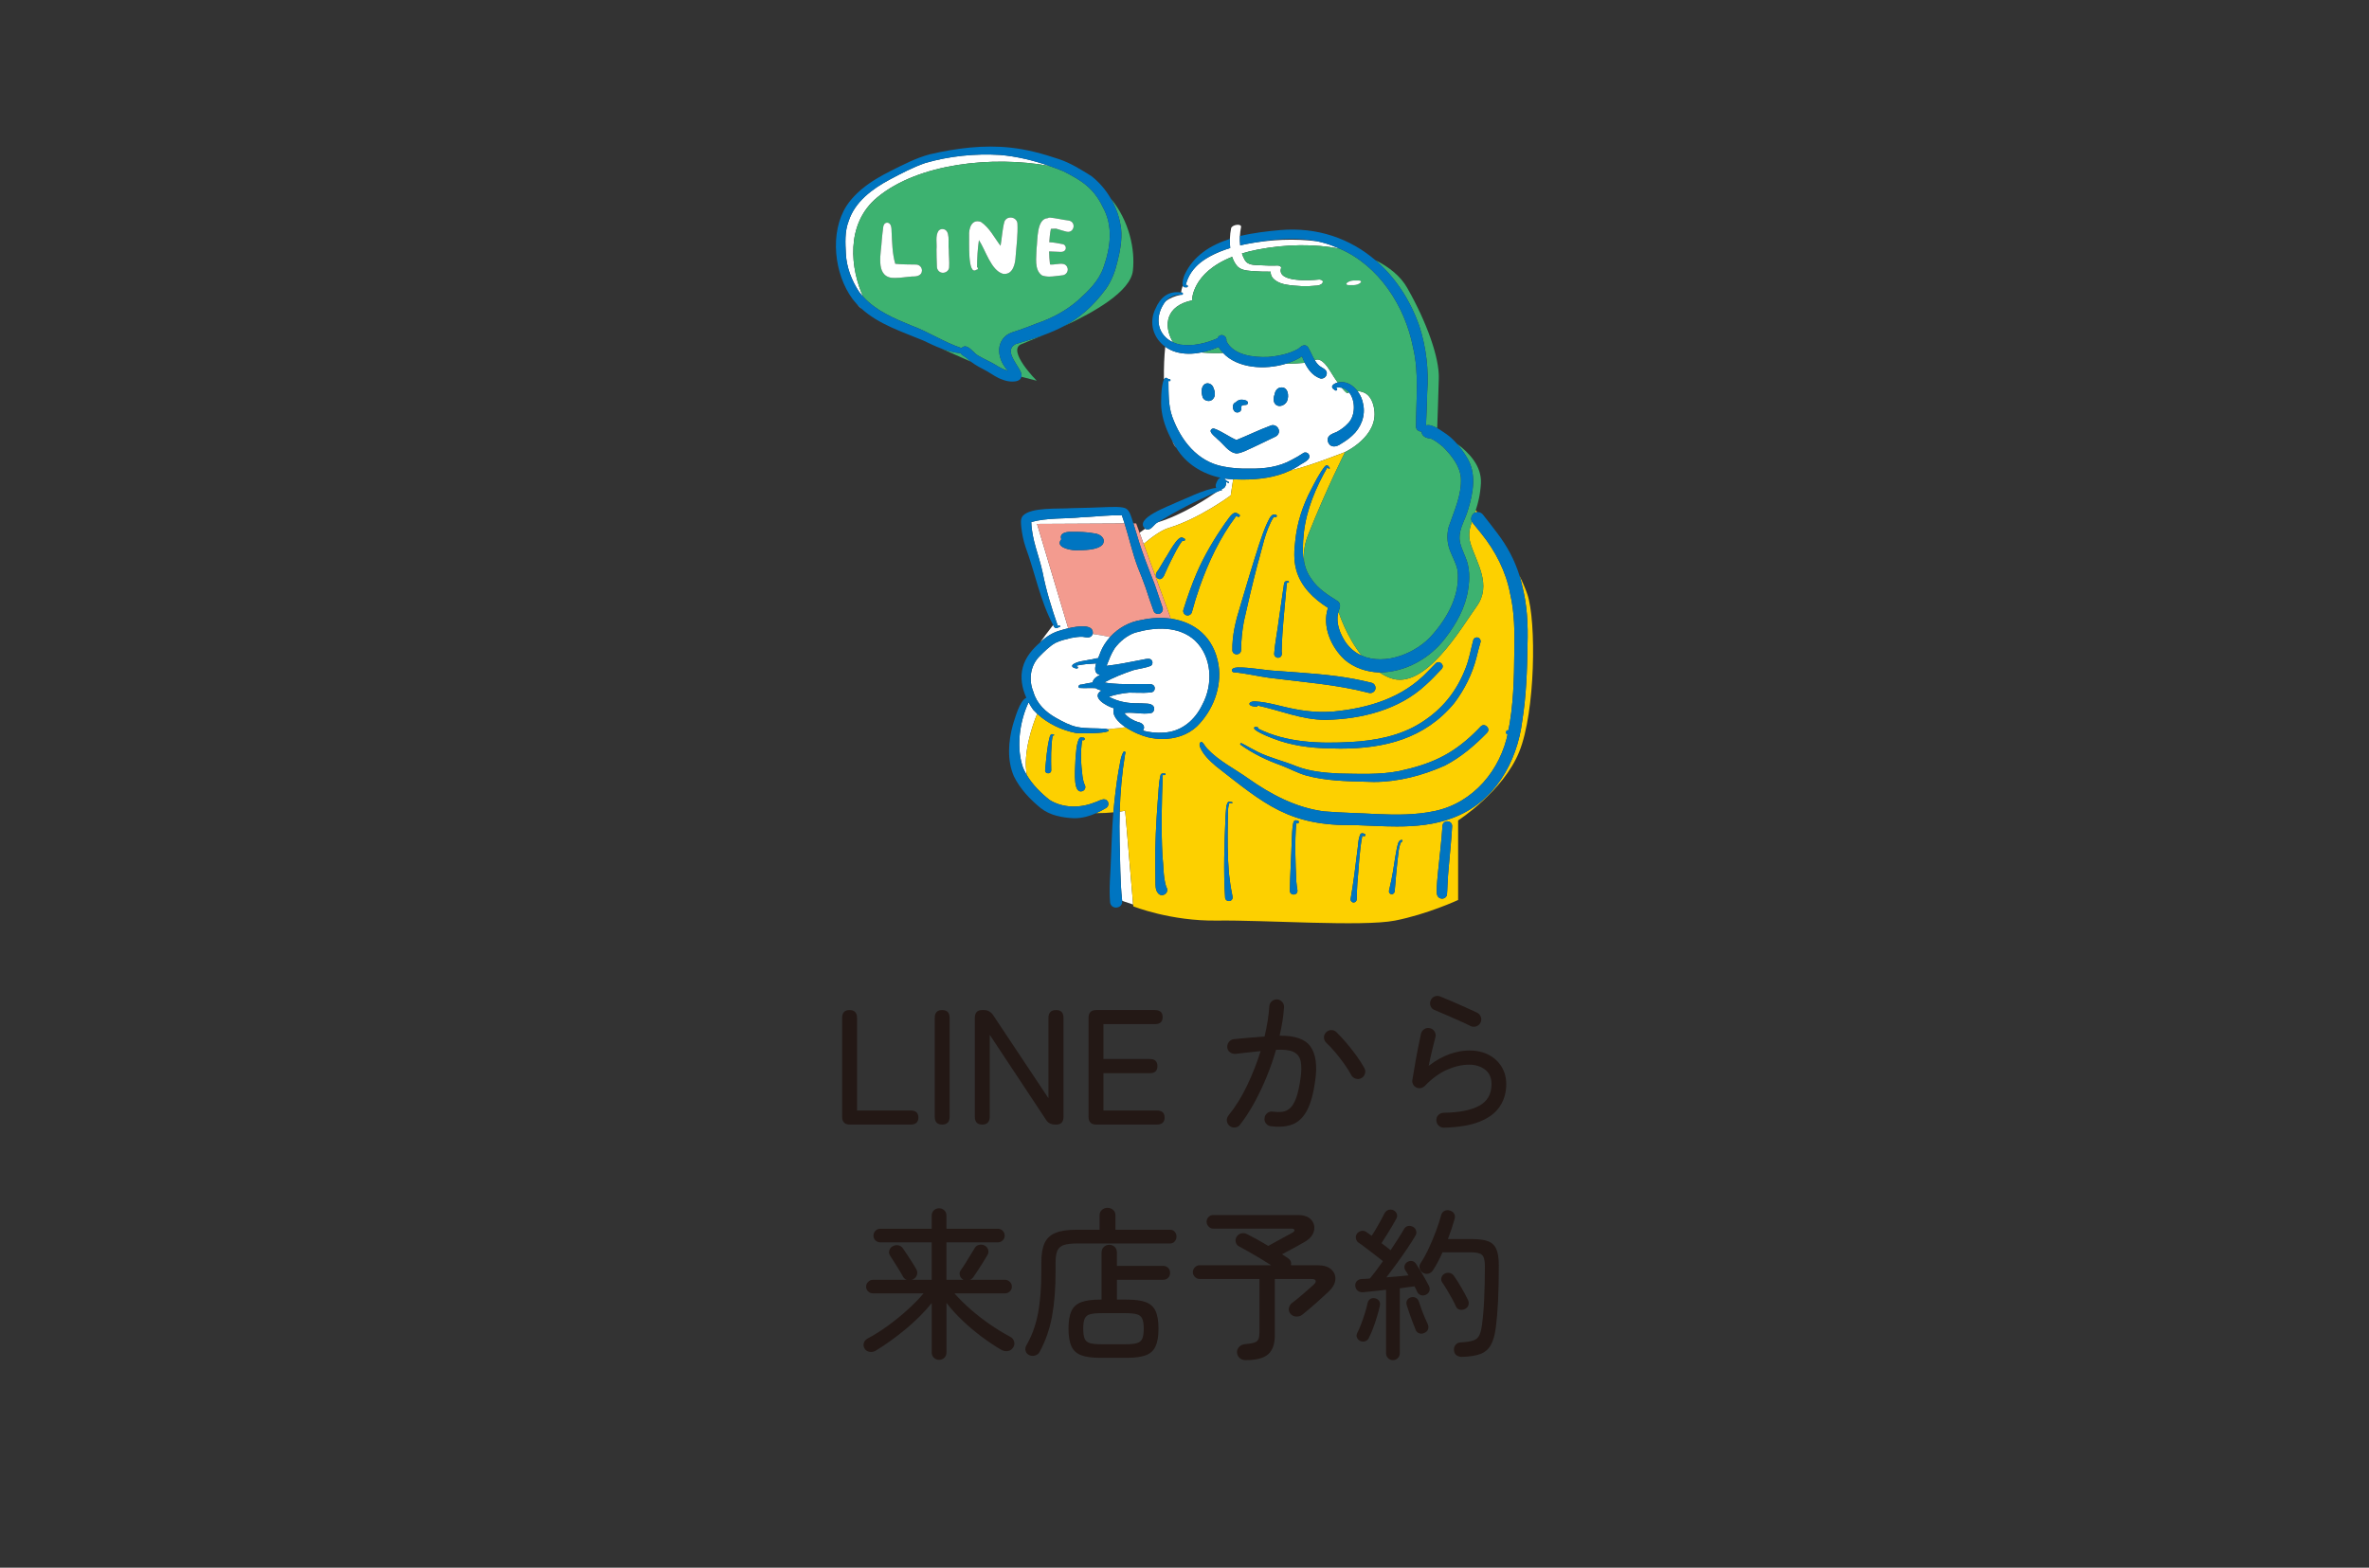 <?xml version="1.0" encoding="UTF-8"?>
<svg xmlns="http://www.w3.org/2000/svg" width="556" height="368" version="1.1" viewBox="0 0 556 368">
  <rect x="0" y="0" width="556" height="368" fill="#333333" stroke="none"/>
  <!-- Generator: Adobe Illustrator 28.7.1, SVG Export Plug-In . SVG Version: 1.2.0 Build 142)  -->
  <g>
    <g id="_レイヤー_1" data-name="レイヤー_1">
      <g>
        <path d="M255.862,308.502c-.626.167-1.056.512-1.286,1.037s-.345,1.312-.345,2.362.115,1.836.345,2.361c.231.525.66.87,1.286,1.037.628.167,1.504.249,2.631.249h5.683c1.127,0,1.997-.083,2.612-.249s1.042-.512,1.286-1.037c.244-.525.364-1.311.364-2.361s-.12-1.837-.364-2.362c-.244-.525-.671-.87-1.286-1.037-.615-.165-1.485-.249-2.612-.249h-5.683c-1.127,0-2.002.084-2.631.249Z" fill="none"/>
        <path d="M263.305,120.98c-.852-.032-1.699-.02-2.543.013l2.543-.013Z" fill="none"/>
        <path d="M240.93,165.954c.137-.331.255-.604.348-.813-.121.266-.236.537-.348.813Z" fill="none"/>
        <path d="M296.331,56.643c-1.596.228-3.402.522-5.242.947.454-.105.923-.205,1.407-.3,5.779-1.126,11.479-1.302,16.599-.66-4.179-.862-8.566-.646-12.764.013Z" fill="none"/>
        <path d="M285.471,115.532c-4.757,1.999-9.35,4.408-13.761,7.08,5.814-1.759,11.708-5.648,13.761-7.08Z" fill="none"/>
        <path d="M288.733,58.225s0-.005-.001-.008c-2.552.762-5.019,1.83-6.944,3.381,1.653-1.249,3.897-2.438,6.945-3.372Z" fill="none"/>
        <polygon points="291.074 57.594 291.085 57.591 291.074 57.594 291.074 57.594" fill="none"/>
        <path d="M273.626,70.663c.877-.641,2.037-1.15,3.536-1.465-1.35-.053-2.649.477-3.536,1.465Z" fill="none"/>
        <path d="M215.544,262.328c0-1.101-.615-1.65-1.843-1.65h-12.557v-21.735c0-1.228-.591-1.843-1.766-1.843-1.153,0-1.729.615-1.729,1.843v23.194c0,1.228.602,1.843,1.806,1.843h14.246c1.228,0,1.843-.549,1.843-1.652Z" fill="#231815"/>
        <path d="M219.384,238.943v23.194c0,1.228.576,1.843,1.729,1.843,1.176,0,1.766-.615,1.766-1.843v-23.194c0-1.228-.591-1.843-1.766-1.843-1.153,0-1.729.615-1.729,1.843Z" fill="#231815"/>
        <path d="M230.902,237.1h-.383c-1.153,0-1.729.615-1.729,1.843v23.194c0,1.228.576,1.843,1.729,1.843,1.176,0,1.766-.615,1.766-1.843v-19.239l13.17,19.892c.461.793,1.191,1.191,2.19,1.191h.268c1.127,0,1.689-.615,1.689-1.843v-23.194c0-1.228-.576-1.843-1.727-1.843-1.204,0-1.806.615-1.806,1.843v18.855l-12.979-19.508c-.538-.793-1.268-1.191-2.19-1.191Z" fill="#231815"/>
        <path d="M271.029,240.402c1.23,0,1.843-.549,1.843-1.65s-.613-1.652-1.843-1.652h-13.746c-1.204,0-1.806.615-1.806,1.843v23.194c0,1.228.602,1.843,1.806,1.843h14.207c1.228,0,1.843-.549,1.843-1.652s-.615-1.65-1.843-1.65h-12.518v-8.756h10.866c1.204,0,1.806-.549,1.806-1.65,0-1.127-.602-1.689-1.806-1.689h-10.866v-8.181h12.056Z" fill="#231815"/>
        <path d="M319.529,253.075c.409-.231.684-.578.825-1.037.141-.461.096-.896-.135-1.307-.486-.894-1.101-1.854-1.843-2.88-.743-1.024-1.53-2.029-2.361-3.013-.833-.986-1.62-1.838-2.363-2.554-.332-.332-.743-.493-1.228-.48-.487.013-.896.199-1.228.557-.334.358-.488.774-.461,1.247.024.474.218.878.576,1.209.666.615,1.358,1.352,2.074,2.209.716.859,1.408,1.747,2.074,2.668.666.922,1.228,1.819,1.689,2.689.231.411.581.684,1.056.825.474.143.915.098,1.326-.133Z" fill="#231815"/>
        <path d="M288.31,261.869c-.307.383-.429.812-.366,1.286.064.472.289.862.671,1.17.358.281.782.398,1.267.347.486-.052.87-.27,1.153-.654,1.228-1.586,2.366-3.345,3.416-5.28,1.05-1.931,2.002-3.947,2.861-6.047.857-2.098,1.581-4.185,2.169-6.259,1.843-.103,3.212.064,4.11.499.894.435,1.451,1.159,1.669,2.169.218,1.012.212,2.336-.019,3.975-.281,1.997-.628,3.551-1.037,4.665-.409,1.114-.889,1.914-1.44,2.4-.551.487-1.159.769-1.824.846-.666.077-1.408.064-2.226-.039-.461-.077-.883.032-1.268.326-.384.294-.602.686-.652,1.172-.077.461.032.883.326,1.268.292.382.684.6,1.17.652,1.997.255,3.694.109,5.089-.443,1.395-.549,2.527-1.65,3.397-3.302.87-1.652,1.511-3.999,1.92-7.046.488-3.506.116-6.137-1.114-7.892-1.228-1.753-3.647-2.604-7.256-2.554.562-2.432.907-4.657,1.037-6.681.024-.486-.122-.909-.443-1.268-.321-.358-.71-.549-1.17-.576-.488-.026-.909.122-1.268.441-.36.321-.551.724-.576,1.209-.129,2.1-.501,4.455-1.114,7.067-1.153.077-2.336.167-3.553.268-1.215.103-2.438.217-3.667.345-.459.052-.838.264-1.133.634-.294.371-.429.801-.403,1.286.051.487.262.872.634,1.153.371.281.801.409,1.286.384,1.024-.129,2.029-.244,3.015-.347.984-.101,1.952-.204,2.899-.307-.844,2.715-1.901,5.402-3.169,8.064-1.266,2.663-2.732,5.018-4.395,7.067Z" fill="#231815"/>
        <path d="M336.616,237.063c.692.281,1.549.645,2.574,1.093,1.022.448,2.072.909,3.148,1.382,1.074.474,2.048.93,2.917,1.365.435.178.878.172,1.326-.021.448-.191.761-.504.941-.939.178-.435.178-.87,0-1.307-.18-.435-.488-.754-.922-.96-.767-.358-1.665-.767-2.687-1.228-1.026-.461-2.055-.915-3.092-1.363s-1.939-.827-2.708-1.133c-.435-.204-.877-.231-1.324-.077-.45.154-.776.448-.981.883-.204.435-.231.883-.077,1.344.154.459.448.78.883.96Z" fill="#231815"/>
        <path d="M349.366,247.602c-1.307-.677-2.816-1.016-4.532-1.016-1.459,0-3.002.287-4.627.862-1.626.578-3.257,1.492-4.896,2.747.281-1.408.57-2.708.864-3.898s.531-2.132.711-2.822c.127-.461.064-.904-.193-1.326-.255-.422-.613-.684-1.074-.788-.461-.128-.896-.064-1.305.193-.411.255-.679.613-.808,1.074-.435,2.023-.825,3.981-1.17,5.876-.345,1.894-.634,3.57-.864,5.029-.051.334.006.668.172.999.167.334.416.576.75.729.332.18.684.231,1.056.154.371-.077.684-.244.941-.499,1.714-1.766,3.467-3.039,5.259-3.821,1.792-.78,3.508-1.172,5.147-1.172,1.483,0,2.732.384,3.742,1.153,1.012.767,1.517,1.907,1.517,3.416,0,2.331-.96,4.02-2.88,5.07s-4.71,1.599-8.37,1.65c-.488.026-.896.206-1.23.538-.332.334-.486.742-.459,1.23,0,.486.172.896.517,1.228.345.332.761.499,1.249.499,3.456-.077,6.259-.551,8.409-1.421s3.724-2.061,4.723-3.57c.997-1.511,1.498-3.251,1.498-5.224,0-1.536-.366-2.899-1.095-4.089-.729-1.191-1.748-2.124-3.052-2.803Z" fill="#231815"/>
        <path d="M237.065,313.782c-1.536-.819-3.103-1.779-4.703-2.88-1.601-1.101-3.118-2.278-4.551-3.533-1.434-1.254-2.702-2.509-3.802-3.763h11.865c.435,0,.814-.154,1.134-.461.319-.307.48-.677.48-1.114s-.161-.812-.48-1.133c-.321-.319-.699-.48-1.134-.48h-8.216c.281-.101.549-.319.806-.653.307-.435.671-.979,1.093-1.631.424-.654.84-1.307,1.249-1.959.409-.653.729-1.183.96-1.594.231-.409.276-.831.135-1.268-.141-.435-.429-.754-.864-.96-.435-.204-.878-.242-1.326-.114s-.786.409-1.016.844c-.231.36-.546.872-.941,1.538-.397.666-.801,1.324-1.209,1.976-.411.654-.769,1.185-1.076,1.594-.255.36-.321.763-.191,1.209.127.448.396.776.806.981l.077.037h-4.031v-8.794h12.096c.435,0,.806-.154,1.114-.461.307-.306.459-.677.459-1.112s-.152-.814-.459-1.134c-.308-.319-.679-.48-1.114-.48h-12.096v-3.071c0-.512-.167-.928-.501-1.249-.332-.319-.743-.48-1.228-.48s-.896.161-1.228.48c-.334.321-.501.737-.501,1.249v3.071h-12.096c-.435,0-.806.161-1.114.48-.307.321-.459.699-.459,1.134s.152.806.459,1.112c.307.307.679.461,1.114.461h12.096v8.794h-4.684c.154-.051.281-.101.384-.154.435-.231.716-.576.844-1.037s.064-.908-.191-1.344c-.206-.383-.506-.883-.902-1.496-.398-.615-.801-1.236-1.211-1.864-.409-.626-.742-1.119-.997-1.477-.281-.409-.652-.653-1.114-.729-.461-.077-.909.013-1.344.268-.384.206-.634.532-.748.979-.116.448-.045.853.21,1.211.283.435.621.966,1.018,1.592.397.628.782,1.243,1.153,1.845.369.6.645,1.08.825,1.44.231.409.538.666.921.767h-7.948c-.435,0-.814.161-1.133.48-.321.321-.48.698-.48,1.133s.159.806.48,1.114c.319.307.698.461,1.133.461h11.865c-1.074,1.281-2.336,2.573-3.782,3.878-1.446,1.307-2.97,2.542-4.569,3.707-1.599,1.164-3.193,2.169-4.781,3.013-.486.283-.787.641-.902,1.076s-.045.87.212,1.305c.281.435.684.684,1.209.75.523.062.992-.034,1.401-.289,2.355-1.434,4.704-3.124,7.046-5.068,2.344-1.946,4.372-3.981,6.086-6.107v11.597c0,.512.167.928.501,1.249.332.319.74.48,1.228.48s.896-.161,1.228-.48c.334-.321.501-.737.501-1.249v-11.634c1.125,1.459,2.406,2.867,3.84,4.224,1.432,1.356,2.923,2.61,4.474,3.763,1.547,1.151,3.064,2.164,4.549,3.034.512.281,1.037.377,1.575.287.538-.09.947-.377,1.228-.864.283-.435.347-.902.193-1.401-.154-.499-.461-.864-.922-1.095Z" fill="#231815"/>
        <path d="M272.969,297.155h-10.828v-3.071c0-.589-.172-1.05-.519-1.382-.345-.334-.774-.501-1.286-.501-.486,0-.909.167-1.267.501-.358.332-.536.793-.536,1.382v10.982h-.347c-1.843,0-3.307.199-4.397.596-1.088.396-1.862,1.088-2.323,2.074-.459.984-.69,2.374-.69,4.166,0,1.766.231,3.148.69,4.146.461.999,1.236,1.697,2.323,2.094,1.089.396,2.554.594,4.397.594h6.298c1.869,0,3.341-.199,4.416-.594,1.076-.397,1.843-1.095,2.304-2.094.461-.997.692-2.379.692-4.146,0-1.792-.231-3.182-.692-4.166-.461-.986-1.228-1.678-2.304-2.074-1.074-.398-2.546-.596-4.416-.596h-2.342v-4.646h10.828c.512,0,.915-.159,1.209-.48.294-.319.442-.711.442-1.172,0-.435-.148-.812-.442-1.133-.294-.319-.698-.48-1.209-.48ZM264.175,308.253c1.127,0,1.997.084,2.612.249.615.167,1.042.512,1.286,1.037.244.525.364,1.312.364,2.362s-.12,1.836-.364,2.361c-.244.525-.671.87-1.286,1.037s-1.485.249-2.612.249h-5.683c-1.127,0-2.002-.083-2.631-.249-.626-.167-1.056-.512-1.286-1.037-.231-.525-.345-1.311-.345-2.361s.115-1.837.345-2.362.66-.87,1.286-1.037c.628-.165,1.504-.249,2.631-.249h5.683Z" fill="#231815"/>
        <path d="M274.582,288.668h-12.787v-3.379c0-.538-.186-.966-.557-1.286-.371-.321-.812-.48-1.324-.48-.488,0-.915.159-1.286.48-.371.321-.557.748-.557,1.286v3.379h-5.453c-2.049,0-3.675.244-4.877.729-1.204.487-2.061,1.286-2.573,2.4-.514,1.114-.769,2.631-.769,4.551v2.113c0,3.891-.268,7.213-.806,9.964-.538,2.753-1.448,5.229-2.726,7.431-.231.409-.283.838-.154,1.286.128.448.422.774.883.979.461.18.921.199,1.382.058.461-.141.806-.429,1.037-.864,1.382-2.559,2.349-5.344,2.899-8.351.551-3.008.827-6.495.827-10.464v-2.151c0-1.202.141-2.124.422-2.764.281-.639.787-1.082,1.517-1.326.729-.242,1.761-.364,3.092-.364h21.81c.486,0,.864-.167,1.133-.501.27-.332.403-.703.403-1.114,0-.435-.133-.812-.403-1.133-.268-.319-.647-.48-1.133-.48Z" fill="#231815"/>
        <path d="M309.219,297.001h-6.221c.129-.69-.101-1.241-.69-1.65-.206-.128-.422-.27-.652-.424-.231-.152-.487-.319-.769-.499.896-.461,1.83-.96,2.803-1.496.973-.538,1.817-1.013,2.535-1.421.896-.512,1.522-1.119,1.881-1.824.358-.703.461-1.403.307-2.093-.154-.692-.544-1.262-1.17-1.71-.628-.446-1.506-.671-2.631-.671h-19.892c-.411,0-.769.154-1.074.461-.307.307-.461.679-.461,1.114,0,.409.154.78.461,1.114.306.332.664.499,1.074.499h18.317c.461,0,.716.109.769.326.051.218-.129.441-.538.671-.384.206-.928.501-1.633.883-.703.384-1.419.776-2.149,1.172-.731.398-1.339.737-1.824,1.018-.922-.562-1.824-1.088-2.708-1.575-.883-.486-1.657-.896-2.323-1.228-.411-.204-.851-.249-1.326-.135-.473.114-.838.39-1.093.825-.231.384-.289.801-.174,1.249.116.448.379.774.788.979.666.36,1.427.782,2.286,1.268.857.487,1.747,1.005,2.668,1.554.922.551,1.779,1.082,2.573,1.594h-16.779c-.437,0-.814.161-1.134.48-.319.321-.48.699-.48,1.134s.161.812.48,1.133c.321.321.698.48,1.134.48h14.016v12.517c0,.692-.077,1.223-.231,1.594-.154.371-.467.641-.941.806-.474.167-1.17.289-2.093.366-.639.051-1.146.276-1.517.671-.371.398-.531.851-.48,1.363.051.512.262.928.634,1.249.371.319.838.48,1.402.48,2.507,0,4.275-.467,5.299-1.402,1.024-.934,1.536-2.4,1.536-4.397v-13.247h8.677c.512,0,.814.133.904.403.088.268-.071.581-.48.941-.283.255-.705.632-1.268,1.133-.564.499-1.172,1.024-1.824,1.573-.652.551-1.286,1.057-1.901,1.517-.409.307-.671.705-.788,1.191-.114.488-.006.947.328,1.382.358.437.825.66,1.401.673.576.013,1.043-.135,1.403-.443.998-.793,2.066-1.695,3.206-2.706,1.138-1.013,2.117-1.901,2.936-2.67.999-.947,1.537-1.894,1.614-2.841.077-.947-.244-1.747-.96-2.4-.718-.654-1.792-.981-3.227-.981Z" fill="#231815"/>
        <path d="M342.627,307.428c.435.09.844.032,1.228-.172.409-.206.673-.512.788-.922.114-.409.069-.819-.135-1.228-.409-.87-.934-1.851-1.573-2.938-.641-1.088-1.217-1.989-1.729-2.708-.257-.358-.589-.576-.997-.652-.411-.077-.806-.013-1.191.191-.36.206-.596.506-.711.904-.116.396-.058.774.173,1.133.332.461.698,1.024,1.095,1.689.396.666.787,1.344,1.17,2.034.384.692.705,1.331.96,1.92.18.411.488.66.923.75Z" fill="#231815"/>
        <path d="M349.212,291.357c-.909-.332-2.145-.499-3.705-.499h-5.683c.308-.819.594-1.633.865-2.439.268-.806.504-1.568.709-2.284.129-.487.09-.904-.115-1.249-.204-.345-.525-.581-.96-.711-.486-.154-.928-.128-1.326.077-.396.204-.658.564-.786,1.074-.283,1.076-.679,2.299-1.191,3.667-.514,1.371-1.082,2.726-1.71,4.071-.626,1.344-1.273,2.516-1.939,3.514-.231.358-.287.756-.172,1.191.114.435.366.769.748.997.435.257.878.321,1.326.193s.799-.398,1.056-.806c.384-.589.769-1.241,1.153-1.959.383-.716.741-1.459,1.074-2.228h6.681c1.281,0,2.145.206,2.593.615.448.411.671,1.267.671,2.572,0,2.843-.056,5.479-.172,7.911-.115,2.432-.302,4.519-.557,6.259-.154.999-.377,1.761-.671,2.286-.294.525-.774.891-1.44,1.095-.666.204-1.639.345-2.919.422-.459.026-.838.217-1.132.576-.294.358-.416.78-.364,1.267.051.562.268.966.652,1.209.384.244.819.352,1.305.326,1.766-.051,3.18-.276,4.243-.671,1.061-.397,1.875-1.095,2.439-2.092.562-.999.96-2.381,1.189-4.148.231-1.792.403-3.872.52-6.24.114-2.368.172-5.139.172-8.314,0-1.689-.199-2.976-.594-3.859-.398-.883-1.05-1.492-1.959-1.824Z" fill="#231815"/>
        <path d="M334.486,300.207c-.358-.626-.724-1.253-1.095-1.881-.371-.626-.698-1.146-.979-1.554-.23-.384-.531-.628-.902-.731-.371-.101-.748-.051-1.132.154-.334.18-.564.448-.692.806-.128.36-.103.718.077,1.076.128.18.255.377.384.594.127.217.268.456.422.711-.716.077-1.53.154-2.438.231-.909.077-1.824.154-2.747.231.793-1.024,1.612-2.119,2.458-3.283.846-1.164,1.652-2.318,2.419-3.456.769-1.14,1.408-2.145,1.92-3.015.23-.358.294-.743.193-1.151-.103-.411-.334-.716-.692-.922-.411-.231-.814-.307-1.209-.231-.397.077-.724.334-.979.769-.334.589-.774,1.312-1.326,2.169-.551.859-1.146,1.774-1.785,2.745-.257-.204-.576-.454-.96-.748-.384-.294-.782-.596-1.191-.902.332-.512.716-1.114,1.151-1.806.435-.692.864-1.388,1.286-2.093.424-.703.774-1.326,1.058-1.862.204-.384.236-.761.095-1.134-.141-.369-.392-.645-.75-.825-.382-.178-.774-.212-1.17-.096-.397.114-.711.379-.941.788-.204.435-.486.973-.846,1.612-.358.639-.729,1.294-1.112,1.958-.385.667-.744,1.243-1.076,1.729-.257-.178-.486-.345-.692-.499-.204-.154-.382-.281-.536-.384-.36-.255-.75-.345-1.172-.268-.422.077-.774.294-1.056.653-.231.332-.307.711-.231,1.133.077.422.281.748.615.979.435.283,1.011.698,1.727,1.249.716.551,1.448,1.106,2.19,1.671.742.562,1.343,1.037,1.804,1.419-.562.795-1.106,1.543-1.631,2.246-.525.705-1.005,1.312-1.44,1.824-.692.077-1.32.116-1.882.116-.512.024-.908.199-1.191.517-.281.321-.396.698-.345,1.133.051.461.236.827.557,1.095.321.268.748.39,1.286.366.666-.052,1.472-.135,2.419-.251.947-.114,1.933-.223,2.957-.326v14.861c0,.486.159.883.48,1.191.321.307.698.461,1.134.461s.812-.154,1.133-.461c.319-.307.48-.705.48-1.191v-15.206c.666-.101,1.292-.191,1.881-.268.589-.077,1.114-.141,1.575-.193.128.231.242.456.345.673.103.218.193.416.27.594.178.384.467.647.863.788.397.141.801.109,1.209-.096.411-.204.679-.499.808-.883.127-.384.088-.782-.116-1.191-.231-.461-.525-1.005-.883-1.633Z" fill="#231815"/>
        <path d="M322.735,304.758c-.409-.101-.78-.051-1.114.154-.332.206-.549.525-.653.96-.127.666-.332,1.448-.615,2.344-.281.896-.581,1.766-.902,2.61-.321.846-.634,1.562-.941,2.151-.178.411-.173.787.021,1.133.191.347.467.583.825.711.435.154.838.141,1.209-.038.371-.18.634-.487.788-.922.332-.639.658-1.395.979-2.265s.615-1.753.883-2.649c.27-.896.48-1.716.634-2.458.103-.435.039-.812-.191-1.133-.23-.321-.538-.519-.922-.596Z" fill="#231815"/>
        <path d="M334.409,309.308c-.281-.653-.544-1.318-.787-1.997-.244-.677-.441-1.247-.594-1.708-.129-.435-.365-.748-.711-.941-.345-.191-.724-.236-1.132-.135-.411.103-.718.321-.923.654-.204.332-.244.716-.114,1.151.154.487.345,1.074.576,1.766s.48,1.389.748,2.093c.27.705.506,1.299.711,1.787.127.459.39.78.787.96.398.178.801.178,1.209,0,.435-.154.742-.411.922-.769.178-.358.191-.769.037-1.228-.204-.435-.448-.981-.729-1.633Z" fill="#231815"/>
        <path d="M241.407,164.86c-.044.093-.086.188-.129.282-.093.209-.211.482-.348.813-1.762,4.364-2.357,9.928-.819,14.279.252.601.559,1.176.893,1.735-.97-5.107,1.238-11.505,2.42-14.417-.318-.296-.627-.602-.917-.923-.399-.552-.763-1.151-1.1-1.769Z" fill="#fff"/>
        <path d="M274.323,123.918c7.199-2.178,14.526-7.625,14.526-7.625l.578-3.772c-.026-.001-.054,0-.08-.002-.675-.031-1.35-.102-2.021-.208.178.115.326.279.402.499.255.065.482.203.694.35.125.11-.037.285-.158.223-.164-.095-.3-.214-.478-.268.024.665-.205,1.491-.946,1.629-.043.044-.099.066-.149.097.062.019.102.069.102.132,0,.078-.05.155-.145.151-.119-.019-.281.004-.367.054-.273.111-.539.239-.81.353-2.053,1.432-7.947,5.321-13.761,7.08-.83.409-1.424,1.69-2.344,1.69-.179,0-.37-.05-.577-.162-.008-.007-.014-.015-.022-.022-.424.281-.863.595-1.313.935l.955,2.629c2.265-1.905,4.316-3.28,5.915-3.763Z" fill="#fff"/>
        <path d="M262.79,190.52c-.069,2.319-.075,4.64-.017,6.957.158,4.661.087,9.334.594,13.971,0,0,.943.375,2.576.873l-1.867-22.004s-.474.093-1.287.203Z" fill="#fff"/>
        <path d="M250.719,147.484l-7.324-24.501,20.546-.103c-.2-.637-.408-1.272-.635-1.9l-2.543.013c-2.309.088-4.599.348-6.901.43-3.924.404-8.001.069-11.821,1.115.102,4.153,1.813,7.848,2.662,11.838.83,4.28,2.124,8.425,3.554,12.53.123.015.236-.06.354-.071.136-.019.205.084.205.188,0,.097-.063.195-.188.19-.225.017-.423.21-.655.236-.019.002-.037.002-.054.002-.222,0-.421-.145-.542-.328-.074-.133-.134-.273-.205-.407-1.3,1.669-2.356,3.088-3.05,4.084,1.387-1.335,2.949-2.342,4.812-2.833.378-.119,1.027-.306,1.786-.483Z" fill="#fff"/>
        <path d="M277.626,68.946c.015.264-.253.296-.465.253-1.498.314-2.659.824-3.536,1.465-.169.188-.328.387-.464.607-2.322,3.541-1.345,7.51,2.18,9.096-.082-.108-.156-.22-.22-.336-2.044-3.718-1.484-8.237,4.652-9.525,0,0-.141-6.436,9.407-10.217.249.739.587,1.425,1.043,2.012.857,1.105,2.283,1.212,3.572,1.321,1.477.125,2.956.161,4.437.148-.116,1.795,1.965,2.747,3.539,3.023,2.442.428,4.926.486,7.391.252.431-.041,1.245-.313,1.305-.835.063-.543-.643-.618-1.024-.581-1.742.166-9.844.759-8.778-2.701.119-.387-.45-.597-.729-.59-1.456.035-2.911.013-4.364-.081-1.234-.08-2.667.016-3.387-1.17-.299-.492-.526-1.031-.707-1.592,1.105-.334,2.306-.637,3.63-.895,6.804-1.326,13.499-1.336,19.266-.243-.466-.201-.932-.4-1.414-.572.004,0,.009.002.013.004.013.004.026.009.035.011-1.275-.514-2.585-.892-3.915-1.167-5.12-.642-10.82-.466-16.599.66-.484.094-.953.194-1.407.3-.001,0-.003,0-.004,0-.004,0-.007.002-.011.003,0,0,0,0,0,0-.085-.724-.106-1.459-.067-2.18.039-.717.129-1.42.265-2.077.2-.963-2.149-.615-2.329.254-.158.762-.257,1.612-.289,2.486-.026.707-.007,1.428.077,2.14,0,.003,0,.005.001.008-3.048.935-5.292,2.123-6.945,3.372-1.692,1.364-2.968,3.095-3.49,5.325.529-.171.691.51.173.529-.095-.019-.195-.03-.29-.006-.326.009-.498-.165-.584-.424-.242.689-.349,1.256-.397,1.64.056.008.107.005.164.015.175-.013.261.127.261.27Z" fill="#fff"/>
        <path d="M274.153,88.955c.143.039.236.058.374.065.305.022.22.518-.091.445-.089-.024-.136-.032-.208-.045.043,2.794-.058,5.773.899,8.418,2.018,5.547,5.892,10.518,11.949,11.666,2.048.406,4.136.555,6.221.503,3.405.061,6.897-.391,9.896-2.081.933-.471,1.839-1.011,2.707-1.59.391-.259.953-.117,1.227.24.869,1.363-1.536,2.111-2.349,2.789-.602.394-1.227.728-1.863,1.036.16-.031.327-.06.474-.094,4.181-.98,12.306-4.201,12.306-4.201,0,0,7.778-3.61,6.841-9.961-.51-3.458-2.352-4.286-3.927-4.328.68.903,1.152,1.983,1.313,3.022.62,2.731-.51,5.609-2.582,7.435-.808.754-1.718,1.364-2.66,1.932-.495.348-1.07.594-1.599.594-.538,0-1.031-.253-1.346-.916-.549-1.614.825-2.014,2.003-2.5.968-.523,1.871-1.165,2.612-1.981,1.797-1.714,1.837-5.389.277-7.284-.288.094-.466.174-.466.174,0,0-.41-.238-1.26-1.265-.41-.096-.858-.122-1.353-.042.616.285.127,1.026-.337.531-1.011-.614-.566-1.223.333-1.594.141-.052.28-.086.419-.121-.493-.689-1.072-1.56-1.74-2.662-1.852-3.053-3.066-2.936-3.643-2.568.282.46.606.892,1.03,1.262.782.655,2.18.951,1.677,2.282-.184.454-.666.754-1.15.754-.158,0-.315-.032-.462-.102-1.65-.652-2.697-2.057-3.45-3.602-1.2.108-2.803.215-4.428.215-4.978,1.524-11.39,1.074-14.744-2.53-1.277.047-3.184.063-5.12-.117-2.007.403-4.074.452-6.035-.138-.898-.27-1.708-.684-2.419-1.199-.236,2.18-.347,4.899-.313,7.722.239-.468.56-.606.988-.166ZM299.145,92.589c.112-.778.588-1.543,1.43-1.627,1.733-.223,2.033,1.981,1.493,3.198-.305.65-1.046,1.143-1.768,1.143-.047,0-.095-.002-.143-.006-1.368-.21-1.411-1.655-1.013-2.707ZM290.049,94.413c.398-.432.951-.663,1.538-.592.486.056,1.417.179,1.273.864-.041.19-.22.322-.4.352-.311.024-.64.034-.938.132-.363.246-.045.73-.235,1.076-.132.376-.516.581-.897.581-.29,0-.575-.119-.743-.37-.452-.622-.436-1.776.402-2.044ZM290.19,103.283c2.69-1.074,5.294-2.372,8.018-3.373,1.126-.503,2.37.73,1.856,1.856-.149.348-.419.59-.754.752-1.804.875-3.613,1.742-5.428,2.593-1.188.49-2.353,1.236-3.652,1.333-1.86-.162-3.064-2.215-4.438-3.315-.581-.614-1.322-1.054-1.642-1.802-.13-.48.387-.832.819-.717,1.843.648,3.418,1.91,5.22,2.673ZM282.633,90.253c.733-.598,1.819-.153,2.126.687.38.851.629,2.02-.106,2.755-.272.294-.642.43-1.015.43-.579,0-1.163-.326-1.394-.899-.283-.933-.413-2.262.389-2.973Z" fill="#fff"/>
        <path d="M276.059,105.104c-.33-.525-.642-1.065-.942-1.611.281.679.594,1.228.942,1.611Z" fill="#fff"/>
        <path d="M358.473,139.531c-.413-1.238-1.049-2.742-1.84-4.377.207.677.399,1.36.555,2.055,1.24,4.728,1.471,9.406,1.314,14.243-.082,5.899-.294,11.802-1.214,17.638-1.225,9.985-6.633,19.315-16.402,22.927-4.187,1.592-8.595,1.988-13.033,1.988-3.323,0-6.661-.223-9.941-.326-15.339.285-21.067-4.868-32.547-13.841-1.461-1.279-2.999-2.671-3.725-4.512-.21-.428-.127-1.365.54-1.08.443.467.728,1.061,1.191,1.53,2.712,2.889,6.417,4.695,9.587,6.962,5.304,3.747,11.223,6.871,17.733,7.72,4.155.352,8.332.393,12.495.642,4.559.201,9.164.233,13.645-.737,8.971-1.938,15.367-9.624,17.102-18.439,1.286-6.268,1.422-12.64,1.473-19.014.082-4.535.069-9.11-.977-13.548-.979-5.229-3.442-9.991-6.759-14.116-.678-.862-1.379-1.707-2.074-2.556-.069-.084-.109-.178-.155-.27-.582,1.756-.901,3.302-.285,5.261,1.398,4.447,5.025,9.635,1.42,14.647s-12.127,19.864-20.275,16.83c-.897-.334-1.74-.783-2.534-1.31-.027,0-.053.003-.08.003-2.934-.099-5.92-1.091-8.148-3.034-3.181-2.975-5.29-7.818-3.865-12.124-3.375-2.124-6.419-5.036-7.474-9.003-.594-2.208-.478-4.531-.199-6.78.421-4.222,1.752-8.286,3.736-12.031.949-1.824,1.882-3.693,3.148-5.322.545-.599.759-.331,1.16.227.153.164-.117.391-.242.212-.078-.115-.166-.212-.283-.279-2.723,4.749-4.909,9.926-5.518,15.393-.248,2.396-.396,4.875.14,7.171-.289-2.024-.1-4.261.858-6.673,4.376-11.011,8.696-19.502,8.696-19.502,0,0-8.124,3.221-12.306,4.201-.147.034-.315.063-.474.094-3.474,1.683-7.399,2.168-11.268,2.168-.745,0-1.486-.019-2.221-.048l-.578,3.772s-7.327,5.448-14.526,7.625c-1.599.484-3.65,1.858-5.915,3.763l6.372,17.54c5.596.785,10.137,4.326,11.214,10.903.786,5.272-1.348,10.702-5.093,14.397-2.167,2.044-5.123,2.943-8.07,2.943-1.13,0-2.258-.132-3.34-.383-1.253-.272-3.512-1.16-5.338-2.382h0s-1.847.278-4.311.465c.082.033.161.075.232.137.853.65-2.9.834-5.447.834-1.13,0-2.025-.037-2.174-.084-3.283-.645-6.554-2.197-9.029-4.501-1.182,2.913-3.39,9.31-2.42,14.417,1.352,2.268,3.299,4.204,5.35,5.821,3.142,1.947,7.193,1.936,10.557.568.985-.238,2.318-1.387,3.083-.201.305.521.119,1.204-.397,1.51-.74.449-1.52.86-2.323,1.216,1.531.004,2.918-.084,4.034-.192.289-3.275.671-6.542,1.219-9.788.348-1.465.385-3.142,1.18-4.438.225-.212.562.097.406.32-.024.104-.046.207-.071.313-.731,4.437-1.118,8.925-1.251,13.421.813-.11,1.287-.203,1.287-.203l1.867,22.004.037.434s8.74,3.508,19.679,3.344c10.938-.163,34.123,1.48,41.714.005s14.845-4.84,14.845-4.84v-18.675s10.583-6.791,14.358-16.163c3.775-9.372,4.019-30.529,1.897-36.896ZM348.999,172.021c-2.915,2.992-6.167,5.76-9.892,7.69-5.222,2.325-10.933,3.842-16.663,3.842-.573,0-1.145-.015-1.718-.045-4.777-.123-9.628-.207-14.261-1.489-1.99-.592-3.816-1.597-5.747-2.336-3.384-1.208-6.651-2.774-9.563-4.868-.175-.093-.071-.383.134-.363.138.015.259.091.354.138,1.208.633,2.385,1.32,3.606,1.934,2.848,1.407,6.031,2.12,8.95,3.323,3.224,1.266,6.729,1.569,10.157,1.731,4.658.069,9.388.324,13.986-.57,7.299-1.59,12.264-3.71,17.688-8.965.512-.486,1.005-.99,1.484-1.506.946-.959,2.455.497,1.484,1.484ZM345.772,150.278c.115-.465.629-.741,1.085-.616.458.127.745.624.616,1.085-.363,1.227-.678,2.467-.981,3.712-.985,3.812-2.8,7.442-5.173,10.577-6.947,8.407-16.452,10.691-26.698,10.691-.936,0-1.875-.019-2.82-.054-4.475-.102-8.9-.696-13.074-2.346-.51-.173-5.579-2.152-4.153-2.69.233.063.899-.045.681.385,6.735,3.347,14.421,3.554,21.786,3.155,5.65-.305,11.506-1.409,16.346-4.447,5.11-3.183,8.541-7.463,10.665-13.076.793-2.059,1.156-4.246,1.72-6.374ZM335.09,157.627c.637-.624,1.26-1.264,1.875-1.91.873-.871,2.23.452,1.353,1.353-1.206,1.273-2.405,2.565-3.69,3.699-6.234,5.83-15.034,8.038-23.383,8.204-.071.002-.141.002-.212.002-5.495,0-10.603-2.23-15.903-3.36.063.322-.268.285-.542.251-.095-.013-.184-.024-.246-.022-1.629-.173-1.35-1.262.205-1.197,3.228.171,6.326,1.275,9.498,1.837,2.958.575,5.987.782,8.993.534,8.28-.808,16.201-3.211,22.052-9.391ZM318.499,159.51c1.15.235,2.295.486,3.431.771.65.164,1.033.877.858,1.512-.138.54-.659.899-1.197.901-.104,0-.209-.015-.313-.043-7.64-1.994-15.512-2.535-23.312-3.528-2.813-.37-5.624-1.089-8.433-1.314t.004-.002c-.387-.024-.557-.594-.225-.821.326-.246.741-.279,1.137-.309,3.137-.048,6.229.678,9.36.823,6.242.484,12.536.778,18.69,2.009ZM301.184,138.232c.134-.549.058-1.206.385-1.679.177-.158.432-.149.655-.156.136-.03.285.052.285.201-.011.203-.151.201-.296.201-.071,0-.145,0-.201.026-.331,4.004-.767,7.982-1.035,11.985-.084,1.383-.153,2.768-.173,4.153.151.594-.017,1.337-.726,1.428-.043.006-.084.009-.125.009-.484,0-.901-.404-.905-.905.194-2.736.795-5.452,1.109-8.183.331-2.362.674-4.721,1.028-7.081ZM295.486,127.884c.562-1.716,1.156-3.423,1.897-5.071.385-.696.663-1.64,1.411-2.018.041,0,.089-.002.143-.002.294-.009.719-.015.732.313-.032.424-.456.242-.719.233-2.077,3.334-2.677,7.372-3.796,11.084-1.171,4.458-2.226,8.96-3.222,13.457-.41,2.21-.629,4.479-.659,6.711.013.655-.516,1.003-1.039,1.003-.467,0-.929-.277-.996-.864-.086-3.533.78-7.009,1.822-10.343,1.437-4.853,2.872-9.693,4.427-14.503ZM274.799,131.664c-.503,1.009-.974,2.035-1.437,3.066-.184.573-.614,1.214-1.176,1.214-.175,0-.363-.063-.56-.21-.65-.491-.287-1.387.19-1.862.553-.925,1.102-1.852,1.659-2.774.646-.845,3.042-5.763,4.19-4.825.197.121.497.125.458.441-.026.179-.216.318-.396.259-.071-.022-.145-.054-.223-.032-1.113,1.426-1.882,3.129-2.707,4.723ZM281.549,137.796c-.696,2.012-1.281,3.883-1.817,5.918-.119.458-.557.758-1.009.758-.089,0-.177-.013-.264-.037-.529-.147-.886-.735-.722-1.273.912-2.938,1.932-5.853,3.144-8.684,1.798-4.157,4.134-8.059,6.718-11.772.646-.709,1.793-3.077,2.915-2.104.179.127.482.136.478.421,0,.19-.171.335-.359.313-.179-.043-.335-.186-.534-.162-3.747,4.937-6.506,10.812-8.55,16.62ZM247.26,172.665c-.073-.002-.143.002-.209.013-.445,2.705-.374,5.419-.333,8.146.004.465-.357.698-.717.698s-.72-.231-.711-.698c.272-2.642.415-5.346,1.1-7.915.097-.264.287-.711.642-.538.089.013.149.019.229.017.089-.004.132.067.132.138s-.043.142-.132.138ZM254.691,185.014c-.117.452-.557.767-1.013.767-.091,0-.181-.013-.27-.039-1.672-.445-.983-6.046-.992-7.556.164-1.564.162-3.224.784-4.684.091-.154.208-.316.38-.387.121-.058.233-.03.346-.004.091.024.184.045.281.022.194-.032.372.134.372.324-.013.348-.335.346-.596.298h-.002c-.432,2.798-.285,5.661.076,8.457.099.64.166,1.042.35,1.605.158.387.423.758.285,1.197ZM326.001,209.053c.203-.804.402-1.724.566-2.513.503-2.413.763-4.87,1.245-7.286.199-.672.261-2.038,1.143-2.1.143-.004.216.108.216.223.002.112-.071.227-.216.223-.047-.011-.097.019-.119.05-.668,1.417-.642,3.049-.869,4.574-.212,1.889-.363,3.788-.525,5.68-.138.672.147,1.994-.832,1.994-.017,0-.035,0-.054-.002-.404-.056-.653-.456-.555-.843ZM318.557,199.793c.24-1.322.143-2.8.75-4.014.253-.298.631-.156.929-.054.154.048.251.205.208.365-.108.348-.478.179-.713.08-.724,3.721-.812,7.559-1.173,11.332-.076,1.202-.117,2.419-.141,3.625-.009.391-.322.719-.72.719-.421,0-.78-.391-.711-.817.648-3.725,1.124-7.48,1.571-11.236ZM303.172,197.342c.099-1.357.06-2.733.335-4.069.106-.65.424-.834,1.046-.65.601.177.194.907-.326.616-.387,4.544-.194,9.172.017,13.712.071.678.138,1.366.261,2.038.069.65-.415.998-.895.998-.432,0-.862-.281-.886-.877.067-3.922.333-7.846.447-11.767ZM287.631,191.609c.112-.655-.007-3.61.944-3.41.184.037.376.063.566.084.177.022.14.294-.037.274-.197-.017-.389-.071-.583-.069-.478,1.32-.279,2.846-.363,4.241-.065,4.056-.078,8.161.259,12.199.19,1.718.432,3.431.778,5.127.073.344.186.709-.015,1.033-.16.294-.451.428-.75.428-.421,0-.849-.274-.897-.754-.426-6.372-.156-12.781.097-19.155ZM271.711,188.179c.235-2.096.156-4.272.693-6.316.112-.307.417-.3.707-.296.095.002.19.004.276-.004.121-.004.182.091.182.188-.013.216-.216.199-.411.184-.102-.009-.199-.017-.268.006t-.002.002c-.235,6.273-.393,12.575-.073,18.85.296,2.506.151,5,.886,7.37.694.97-.132,1.962-1.005,1.962-.365,0-.741-.177-1.013-.603-.531-.737-.48-1.677-.495-2.545-.017-1.223-.032-2.444-.041-3.671-.082-5.024.205-10.132.564-15.127ZM340.471,198.519c-.242,3.09-.633,6.164-.752,9.263-.035.724-.054,1.452-.115,2.176-.056.59-.607.992-1.162.992-.195,0-.387-.048-.562-.153-.581-.296-.724-.983-.685-1.579.013-1.605.177-3.209.328-4.728.331-3.524.806-7.035,1.02-10.568.024-1.487,2.251-1.489,2.269,0-.071,1.536-.223,3.064-.341,4.598Z" fill="#fdd000"/>
        <path d="M346.767,120.214c-.141-.145-.281-.286-.42-.422-.062.189-.123.374-.186.556.182-.092.389-.131.606-.134Z" fill="#fdd000"/>
        <path d="M314.059,143.846c-.005.026-.012.051-.016.077-.512,2.375.443,4.788,1.72,6.763,1.046,1.514,2.358,2.556,3.821,3.211-3.57-4.495-5.295-9.897-5.295-9.897,0,0-.086-.055-.229-.154Z" fill="#fdd000"/>
        <path d="M344.558,119.609c-.622,2.266-2.076,4.354-2.016,6.765.082,1.586.836,2.997,1.398,4.447,1.029,2.394,1.033,5.004.627,7.536-.607,4.22-2.772,8.068-5.341,11.404-3.633,4.819-9.373,8.033-15.458,8.087.794.526,1.636.976,2.534,1.31,8.148,3.034,16.669-11.818,20.275-16.83s-.022-10.2-1.42-14.647c-.616-1.959-.297-3.505.285-5.261-.38-.758,0-1.708.72-2.072.062-.181.124-.367.186-.556.553-1.685,1.079-3.689,1.219-6.356.213-4.039-2.804-7.207-5.625-9.271.844.963,1.592,2.014,2.254,3.106,2.413,3.686,1.586,8.375.363,12.338Z" fill="#3db270"/>
        <path d="M333.106,76.518c1.633,5.049,2.254,10.374,1.849,15.663-.064,2.564-.144,5.125-.281,7.683.746-.236,1.715.124,2.635.638.081-2.243.284-8.001.379-11.754.12-4.739-2.76-12.989-7.415-21.169-1.516-2.664-4.131-4.863-7.499-6.517,4.594,3.923,8.147,9.249,10.332,15.456Z" fill="#3db270"/>
        <path d="M314.903,91.028c.85,1.027,1.26,1.265,1.26,1.265,0,0,.178-.08.466-.174-.445-.541-1.025-.927-1.727-1.091Z" fill="#3db270"/>
        <path d="M301.797,85.381c1.625,0,3.229-.108,4.428-.215-.243-.498-.456-1.01-.648-1.516-1.073.719-2.371,1.3-3.78,1.732Z" fill="#3db270"/>
        <path d="M281.932,82.734c1.936.18,3.844.164,5.12.117-.396-.425-.764-.878-1.067-1.393-1.282.547-2.654.995-4.053,1.276Z" fill="#3db270"/>
        <path d="M313.729,140.971c.352.186.635.475.73.884.179.695-.278,1.323-.401,1.991.143.099.229.154.229.154,0,0,1.726,5.402,5.295,9.897,5.422,2.428,12.923-.523,16.698-5.004,3.591-4.108,6.489-9.457,5.799-15.069-.328-1.655-1.206-3.107-1.798-4.663-.659-1.75-.745-3.66-.272-5.469,1.271-3.764,3.101-7.495,2.861-11.583-.268-2.839-2.267-5.27-4.205-7.232-.914-.732-1.837-1.525-2.936-1.96-1.025-.008-2.11-.586-2.09-1.64-.035.003-.068.02-.103.02-.607,0-1.21-.464-1.193-1.152-.015-6.184.761-12.545-.702-18.608-1.888-9.691-8.024-19.202-17.265-23.183-5.768-1.093-12.462-1.082-19.266.243-1.324.258-2.525.561-3.63.895.181.561.408,1.1.707,1.592.72,1.187,2.153,1.09,3.387,1.17,1.453.095,2.908.116,4.364.081.279-.007.848.203.729.59-1.065,3.46,7.036,2.867,8.778,2.701.381-.036,1.086.038,1.024.581-.06.522-.874.794-1.305.835-2.465.234-4.949.176-7.391-.252-1.573-.276-3.655-1.228-3.539-3.023-1.481.012-2.961-.023-4.437-.148-1.289-.109-2.715-.216-3.572-1.321-.456-.587-.794-1.274-1.043-2.012-9.548,3.781-9.407,10.217-9.407,10.217-6.136,1.288-6.696,5.807-4.652,9.525.064.117.138.229.22.336.504.227,1.06.405,1.666.526,2.958.458,6.033-.305,8.738-1.478.54-1.344,2.288-.735,2.087.644,1.67,3.362,6.385,3.863,9.734,3.745,2.463-.212,5.002-.713,7.167-1.94.611-.588,1.424-1.225,2.189-.46.65,1.031,1.047,2.174,1.658,3.17.577-.368,1.791-.485,3.643,2.568.668,1.101,1.247,1.973,1.74,2.662,1.84-.465,3.528.53,4.646,2.015,1.574.043,3.417.871,3.927,4.328.937,6.351-6.841,9.961-6.841,9.961,0,0-4.319,8.491-8.696,19.502-.958,2.412-1.147,4.649-.858,6.673.313,1.343.86,2.624,1.759,3.788,1.448,2.115,3.688,3.563,5.827,4.903ZM316.005,66.569c.029-.046.059-.092.088-.138.077-.084.165-.152.265-.205.116-.078.24-.139.373-.185.149-.06.302-.104.46-.132.146-.037.294-.058.445-.063h1.121c.156-.01.309.006.459.049.049.025.097.05.146.075.076.064.098.143.063.237-.029.046-.059.092-.088.138-.077.084-.165.152-.265.205-.116.078-.24.139-.373.186-.149.06-.302.104-.46.132-.146.037-.294.058-.445.063h-1.121c-.156.01-.309-.006-.459-.049l-.145-.075c-.076-.064-.098-.143-.064-.237Z" fill="#3db270"/>
        <path d="M266.887,125.751c1.13,3.9,2.634,7.649,4.112,11.426.614,1.841,1.242,3.682,1.873,5.516.177.527-.158,1.128-.646,1.333-.542.231-1.262-.022-1.472-.596-.685-1.873-1.318-3.766-1.888-5.523-.555-1.61-1.19-3.172-1.828-4.747-1.264-3.352-2.025-6.867-3.098-10.28l-20.546.103,7.324,24.501c2.439-.568,6.051-1.023,5.753,1.282-.007.022-.018.035-.025.057,1.767.234,3.358.558,4.084.715,1.922-2.127,4.564-3.603,7.417-4.011,2.346-.513,4.666-.609,6.832-.305l-6.372-17.54-.955-2.629-.794-2.186-.656.003c.295.96.581,1.924.884,2.881ZM249.094,126.59c-.555-1.407,1.128-1.789,2.187-1.729,1.888-.041,3.794,0,5.655.361,1.258.136,2.651,1.143,1.895,2.517-1.132,1.497-4.73,1.404-6.502,1.417-1.283-.017-4.78-.728-3.235-2.567Z" fill="#f39b8f"/>
        <path d="M261.433,166.265c-1.573-.415-5.618-2.61-2.889-4.183-.59-.113-1.052-.308-1.396-.549-.603-.037-1.209-.032-1.814-.02-.674.011-1.346.024-2.005-.028-.57-.322.078-.899.514-.786.857-.208,1.725-.362,2.596-.501.078-.637.654-1.292,1.751-1.743-1.351-.323-1.307-1.498-.929-2.723-1.628.123-3.302.159-4.852.606h.002c.022.009.041.017.041.019.009.004.015.006.024.009.203.074.557.041.523.352-.017.119-.125.22-.244.22-.013,0-.028,0-.043-.004-.471-.065-1.467-.328-.927-.949,1.19-.819,2.779-.836,4.159-1.169.443,0,1.205-.317,1.776-.316.217-.523.43-1.002.543-1.365.523-1.337,1.313-2.541,2.267-3.596-.726-.157-2.317-.481-4.084-.715-.375,1.106-1.461.788-2.36.659-.907-.041-1.804.108-2.697.272-1.268.309-2.558.596-3.736,1.178-1.413.836-2.593,2.035-3.74,3.198-2.156,2.213-2.532,5.534-1.366,8.315.776,2.748,2.889,4.727,5.318,6.084,1.564.875,3.168,1.748,4.935,2.13,2.158.402,4.233.249,6.394.393.222.018.447.032.647.113,2.463-.187,4.311-.465,4.311-.465h0c-1.843-1.233-3.244-2.807-2.719-4.435Z" fill="#fff"/>
        <path d="M270.243,167.365c-1.098.231-2.219.136-3.345.039-.607-.052-1.214-.104-1.821-.104-.402,0-.806.024-1.206.084.791,1.028,1.977,1.688,3.183,2.111,1.039.141,1.912.996,1.191,2.007,1.573.426,3.198.583,4.823.473l-.013.002c4.202-.192,7.385-2.908,9.144-6.588,2.55-4.749,2.29-11.186-1.744-15.039-3.829-3.481-9.421-3.181-14.079-1.832-1.901.674-3.539,2.027-4.741,3.628-.862,1.311-1.357,2.707-1.927,4.146,2.796-.307,5.557-.901,8.319-1.424.555-.117,1.126-.251,1.696-.21.827.082,1.043,1.257.331,1.662-1.277.486-2.694.648-4.028.987-2.355.789-4.674,1.709-6.862,2.889,2.418.432,4.866.409,7.314.383,1.018-.009,2.037-.019,3.055.004.346.015.722-.013,1.028.171.713.391.568,1.554-.227,1.739-1.229.181-2.485.149-3.734.119-.525-.013-1.05-.028-1.571-.024-1.655.153-3.228.447-4.771.953,1.798,1.005,3.898,1.478,5.938,1.532,1.048.017,2.096.013,3.142.099.531.054,1.117.184,1.407.679.337.514.067,1.294-.501,1.513Z" fill="#fff"/>
        <path d="M313.964,89.802c-.139.035-.278.069-.419.121-.899.372-1.344.981-.333,1.594.465.495.953-.246.337-.531.495-.08.943-.054,1.353.042.702.164,1.282.55,1.727,1.091,1.56,1.894,1.52,5.569-.277,7.284-.741.817-1.644,1.459-2.612,1.981-1.177.486-2.552.886-2.003,2.5.316.663.808.916,1.346.916.529,0,1.104-.246,1.599-.594.942-.568,1.852-1.178,2.66-1.932,2.072-1.826,3.202-4.704,2.582-7.435-.162-1.039-.633-2.118-1.313-3.022-1.118-1.485-2.806-2.48-4.646-2.015Z" fill="#0075c1"/>
        <path d="M281.932,82.734c1.399-.281,2.771-.729,4.053-1.276.302.515.671.968,1.067,1.393,3.354,3.604,9.766,4.054,14.744,2.53,1.409-.431,2.707-1.012,3.78-1.732.192.507.406,1.019.648,1.516.754,1.545,1.8,2.95,3.45,3.602.147.069.305.102.462.102.484,0,.966-.3,1.15-.754.503-1.331-.895-1.627-1.677-2.282-.423-.37-.747-.801-1.03-1.262-.611-.996-1.008-2.139-1.658-3.17-.765-.765-1.577-.128-2.189.46-2.165,1.227-4.704,1.729-7.167,1.94-3.349.119-8.064-.382-9.734-3.745.201-1.379-1.547-1.988-2.087-.644-2.705,1.173-5.78,1.936-8.738,1.478-.606-.121-1.162-.299-1.666-.526-3.525-1.586-4.502-5.555-2.18-9.096.136-.221.295-.419.464-.607.886-.987,2.185-1.517,3.536-1.465.212.043.48.011.465-.253,0-.143-.086-.283-.261-.27-.057-.01-.108-.006-.164-.015-2.976-.434-4.877,1.135-6.029,3.841-1.632,3.347-.436,6.912,2.306,8.896.711.515,1.521.929,2.419,1.199,1.961.59,4.028.541,6.035.138Z" fill="#0075c1"/>
        <path d="M291.074,57.594s.007-.001.011-.002c.001,0,.003,0,.004,0,1.84-.425,3.646-.719,5.242-.947,4.198-.659,8.585-.874,12.764-.013,1.33.274,2.64.652,3.915,1.167-.009-.002-.022-.006-.035-.011-.004-.002-.009-.004-.013-.004.481.172.948.371,1.414.572,9.242,3.981,15.377,13.492,17.265,23.183,1.463,6.063.687,12.424.702,18.608-.017.687.586,1.152,1.193,1.152.035,0,.068-.017.103-.02-.02,1.054,1.064,1.633,2.09,1.64,1.1.434,2.022,1.227,2.936,1.96,1.938,1.962,3.937,4.393,4.205,7.232.24,4.088-1.59,7.82-2.861,11.583-.473,1.808-.387,3.719.272,5.469.592,1.556,1.469,3.008,1.798,4.663.689,5.611-2.208,10.961-5.799,15.069-3.774,4.481-11.276,7.432-16.698,5.004-1.462-.655-2.775-1.697-3.821-3.211-1.277-1.975-2.232-4.388-1.72-6.763.004-.026.011-.051.016-.077.123-.669.58-1.296.401-1.991-.095-.408-.378-.698-.73-.884-2.139-1.34-4.38-2.787-5.827-4.903-.9-1.164-1.446-2.445-1.759-3.788-.535-2.296-.388-4.775-.14-7.171.609-5.467,2.796-10.644,5.518-15.393.117.067.205.164.283.279.125.179.395-.048.242-.212-.402-.557-.616-.825-1.16-.227-1.266,1.629-2.199,3.498-3.148,5.322-1.984,3.744-3.315,7.809-3.736,12.031-.279,2.249-.395,4.572.199,6.78,1.054,3.967,4.099,6.88,7.474,9.003-1.424,4.306.685,9.149,3.865,12.124,2.228,1.942,5.214,2.934,8.148,3.034.027,0,.053-.003.08-.003,6.085-.053,11.824-3.268,15.458-8.087,2.569-3.336,4.734-7.184,5.341-11.404.406-2.532.402-5.143-.627-7.536-.562-1.45-1.316-2.861-1.398-4.447-.061-2.411,1.394-4.499,2.016-6.765,1.223-3.963,2.051-8.651-.363-12.338-.662-1.092-1.41-2.143-2.254-3.106-.715-.815-1.497-1.569-2.385-2.201-.538-.352-1.368-.973-2.246-1.463-.921-.514-1.889-.874-2.635-.638.137-2.558.217-5.119.281-7.683.404-5.289-.216-10.613-1.849-15.663-2.184-6.207-5.738-11.533-10.332-15.456-5.934-5.068-13.605-7.794-22.308-7.05-2.988.266-6.288.636-9.459,1.402-.039.721-.018,1.455.067,2.18Z" fill="#0075c1"/>
        <path d="M278.181,67.445c.095-.024.194-.013.29.006.518-.019.356-.7-.173-.529.522-2.23,1.797-3.961,3.49-5.325,1.924-1.551,4.392-2.619,6.944-3.381-.084-.712-.103-1.433-.077-2.14-4.556,1.46-8.589,3.952-10.655,8.471-.192.446-.63,1.785-.402,2.474.086.259.258.433.584.424Z" fill="#0075c1"/>
        <path d="M290.39,96.826c.38,0,.765-.205.897-.581.19-.346-.127-.83.235-1.076.298-.097.627-.108.938-.132.179-.03.359-.162.4-.352.145-.685-.787-.808-1.273-.864-.588-.071-1.141.16-1.538.592-.838.268-.854,1.422-.402,2.044.169.251.454.37.743.37Z" fill="#0075c1"/>
        <path d="M283.638,94.125c.374,0,.743-.136,1.015-.43.735-.735.486-1.904.106-2.755-.307-.84-1.394-1.285-2.126-.687-.802.711-.672,2.04-.389,2.973.231.573.815.899,1.394.899Z" fill="#0075c1"/>
        <path d="M300.159,95.296c.048.004.095.006.143.006.722,0,1.463-.493,1.768-1.143.54-1.217.24-3.42-1.493-3.198-.843.084-1.318.849-1.43,1.627-.398,1.052-.354,2.498,1.013,2.707Z" fill="#0075c1"/>
        <path d="M284.15,101.328c.32.748,1.061,1.188,1.642,1.802,1.374,1.1,2.578,3.153,4.438,3.315,1.299-.097,2.463-.843,3.652-1.333,1.815-.851,3.623-1.718,5.428-2.593.335-.162.605-.404.754-.752.514-1.126-.73-2.359-1.856-1.856-2.725,1-5.328,2.299-8.018,3.373-1.802-.763-3.377-2.025-5.22-2.673-.432-.115-.949.238-.819.717Z" fill="#0075c1"/>
        <path d="M269.366,124.301c.92,0,1.515-1.281,2.344-1.69,4.411-2.671,9.004-5.081,13.761-7.08.271-.114.538-.242.81-.353.086-.05.248-.073.367-.054.095.004.145-.073.145-.151,0-.063-.04-.113-.102-.132.05-.032.106-.054.149-.097.741-.138.97-.964.946-1.629.177.054.313.173.478.268.121.063.283-.112.158-.223-.212-.147-.439-.285-.694-.35-.076-.22-.223-.384-.402-.499.67.107,1.345.177,2.021.208.026.001.053,0,.08.002.735.028,1.477.048,2.221.048,3.869,0,7.794-.485,11.268-2.168.635-.308,1.261-.642,1.863-1.036.812-.679,3.217-1.426,2.349-2.789-.274-.357-.836-.499-1.227-.24-.869.579-1.774,1.119-2.707,1.59-2.999,1.69-6.491,2.141-9.896,2.081-2.085.052-4.172-.097-6.221-.503-6.057-1.147-9.931-6.119-11.949-11.666-.957-2.645-.856-5.624-.899-8.418.071.013.119.022.208.045.311.073.395-.424.091-.445-.138-.006-.231-.026-.374-.065-.428-.441-.749-.302-.988.166-.72,1.409-.696,5.813-.62,6.444.212,2.807,1.221,5.472,2.571,7.928.301.547.612,1.086.942,1.611,2.246,3.779,6.193,6.175,10.436,7.054-.264.055-.506.204-.651.468-.312.545-.746,1.323-.395,1.916-2.497.169-7.857,2.848-9.298,3.375-1.581.827-10.143,3.77-7.386,6.199.008.007.014.015.022.022.208.112.398.162.577.162Z" fill="#0075c1"/>
        <path d="M247.919,147.451c.017,0,.035,0,.054-.002.231-.026.43-.218.655-.236.125.004.188-.093.188-.19,0-.104-.069-.207-.205-.188-.119.011-.231.087-.354.071-1.43-4.105-2.725-8.25-3.554-12.53-.849-3.991-2.56-7.686-2.662-11.838,3.82-1.046,7.897-.711,11.821-1.115,2.302-.082,4.592-.342,6.901-.43.845-.032,1.692-.045,2.543-.013.228.628.435,1.263.635,1.9,1.073,3.413,1.834,6.928,3.098,10.28.637,1.575,1.273,3.137,1.828,4.747.571,1.757,1.204,3.65,1.888,5.523.21.575.929.828,1.472.596.488-.205.823-.806.646-1.333-.631-1.834-1.26-3.675-1.873-5.516-1.478-3.777-2.982-7.526-4.112-11.426-.303-.957-.588-1.921-.884-2.881-.113-.369-.223-.739-.344-1.105-.352-.972-.652-2.208-1.761-2.547-1.191-.311-2.446-.212-3.662-.203-2.928.119-5.853.227-8.781.268-2.885.225-9.479-.309-11.415,1.815-.614.771-.404,1.826-.333,2.735.164,1.517.48,3.014.948,4.466,2.264,6.075,3.431,12.66,6.515,18.417.072.134.131.274.205.407.121.184.32.328.542.328Z" fill="#0075c1"/>
        <path d="M258.83,127.739c.756-1.374-.637-2.381-1.895-2.517-1.86-.361-3.766-.402-5.655-.361-1.059-.06-2.742.322-2.187,1.729-1.545,1.839,1.951,2.55,3.235,2.567,1.772-.013,5.369.08,6.502-1.417Z" fill="#0075c1"/>
        <path d="M267.948,145.527c-2.853.409-5.496,1.885-7.417,4.011-.954,1.056-1.744,2.26-2.267,3.596-.113.362-.326.842-.543,1.365-.571,0-1.333.316-1.776.316-1.381.333-2.969.35-4.159,1.169-.54.62.456.884.927.949.015.004.03.004.043.004.119,0,.227-.102.244-.22.035-.311-.32-.279-.523-.352-.009-.002-.015-.004-.024-.009,0-.002-.019-.011-.041-.019h-.002c1.55-.447,3.224-.483,4.852-.606-.379,1.225-.422,2.4.929,2.723-1.098.451-1.674,1.106-1.751,1.743-.87.14-1.739.294-2.596.501-.436-.112-1.085.464-.514.786.659.052,1.331.039,2.005.028.605-.012,1.212-.017,1.814.02.345.241.807.435,1.396.549-2.729,1.573,1.316,3.768,2.889,4.183-.524,1.628.877,3.202,2.719,4.435,1.826,1.222,4.085,2.11,5.338,2.382,1.083.251,2.21.383,3.34.383,2.947,0,5.903-.899,8.07-2.943,3.744-3.695,5.879-9.125,5.093-14.397-1.076-6.578-5.618-10.118-11.214-10.903-2.167-.304-4.487-.208-6.832.305ZM270.744,165.852c-.29-.495-.875-.625-1.407-.679-1.046-.086-2.094-.082-3.142-.099-2.04-.054-4.14-.527-5.938-1.532,1.543-.506,3.116-.8,4.771-.953.521-.004,1.046.011,1.571.024,1.249.03,2.504.063,3.734-.119.795-.186.94-1.348.227-1.739-.307-.184-.683-.155-1.028-.171-1.018-.024-2.038-.013-3.055-.004-2.448.026-4.896.05-7.314-.383,2.189-1.18,4.507-2.1,6.862-2.889,1.333-.339,2.75-.501,4.028-.987.713-.404.497-1.58-.331-1.662-.571-.041-1.141.093-1.696.21-2.761.523-5.523,1.117-8.319,1.424.57-1.439,1.065-2.835,1.927-4.146,1.201-1.601,2.839-2.954,4.741-3.628,4.659-1.348,10.25-1.649,14.079,1.832,4.034,3.853,4.293,10.289,1.744,15.039-1.759,3.68-4.942,6.396-9.144,6.588l.013-.002c-1.625.11-3.25-.048-4.823-.473.722-1.011-.151-1.867-1.191-2.007-1.206-.423-2.392-1.082-3.183-2.111.4-.06.804-.084,1.206-.084.607,0,1.214.052,1.821.104,1.126.097,2.247.192,3.345-.039.568-.218.838-.998.501-1.513Z" fill="#0075c1"/>
        <path d="M259.994,188.157c-.765-1.186-2.098-.037-3.083.201-3.364,1.368-7.416,1.379-10.557-.568-2.05-1.617-3.998-3.553-5.35-5.821-.333-.56-.641-1.134-.893-1.735-1.539-4.351-.943-9.915.819-14.279.112-.276.227-.547.348-.813.043-.094.085-.189.129-.282.337.619.701,1.218,1.1,1.769.29.321.599.626.917.923,2.474,2.304,5.745,3.856,9.029,4.501.149.047,1.044.084,2.174.084,2.548,0,6.301-.184,5.447-.834-.071-.062-.15-.104-.232-.137-.2-.081-.425-.095-.647-.113-2.161-.145-4.235.009-6.394-.393-1.767-.382-3.371-1.255-4.935-2.13-2.429-1.357-4.542-3.336-5.318-6.084-1.167-2.781-.791-6.102,1.366-8.315,1.147-1.162,2.327-2.362,3.74-3.198,1.177-.581,2.468-.869,3.736-1.178.892-.164,1.789-.313,2.697-.272.899.129,1.985.448,2.36-.659.007-.021.018-.034.025-.057.298-2.306-3.314-1.85-5.753-1.282-.759.177-1.408.364-1.786.483-1.863.49-3.425,1.497-4.812,2.833-1.813,1.562-3.442,3.481-4.067,5.84-.66,2.37-.186,4.9.829,7.162-1.589.612-2.704,4.983-3.16,6.337-1.065,3.919-1.413,8.267.231,12.072,1.441,2.96,3.798,5.441,6.333,7.504,2.158,1.694,4.98,2.223,7.66,2.349.091.002.184.004.274.004,1.745,0,3.451-.475,5.051-1.184.804-.356,1.583-.768,2.323-1.216.516-.307.702-.99.397-1.51Z" fill="#0075c1"/>
        <path d="M262.79,190.52c.134-4.495.52-8.984,1.251-13.421.026-.106.047-.21.071-.313.156-.223-.182-.531-.406-.32-.795,1.296-.832,2.973-1.18,4.438-.548,3.245-.929,6.512-1.219,9.788-.014.162-.031.323-.045.484-.285,3.418-.359,6.856-.519,10.279-.084,3.459-.501,6.925-.205,10.38.125.834.748,1.212,1.379,1.212.778,0,1.566-.577,1.45-1.599-.508-4.637-.436-9.311-.594-13.971-.057-2.317-.052-4.638.017-6.957Z" fill="#0075c1"/>
        <path d="M290.449,156.678c-.396.03-.81.063-1.137.309-.333.227-.162.797.225.821t-.004.002c2.809.225,5.62.944,8.433,1.314,7.8.994,15.672,1.534,23.312,3.528.104.028.21.043.313.043.538-.002,1.059-.361,1.197-.901.175-.635-.207-1.348-.858-1.512-1.136-.285-2.282-.536-3.431-.771-6.154-1.232-12.448-1.525-18.69-2.009-3.131-.145-6.223-.871-9.36-.823Z" fill="#0075c1"/>
        <path d="M346.161,120.347c-.721.364-1.1,1.314-.72,2.072.046.092.085.185.155.27.696.849,1.396,1.694,2.074,2.556,3.317,4.125,5.78,8.887,6.759,14.116,1.046,4.438,1.059,9.012.977,13.548-.052,6.374-.188,12.746-1.473,19.014-1.735,8.816-8.131,16.501-17.102,18.439-4.481.97-9.086.938-13.645.737-4.164-.249-8.34-.289-12.495-.642-6.51-.849-12.428-3.974-17.733-7.72-3.17-2.267-6.875-4.073-9.587-6.962-.462-.469-.748-1.063-1.191-1.53-.667-.285-.75.653-.54,1.08.726,1.841,2.264,3.232,3.725,4.512,11.48,8.973,17.208,14.127,32.547,13.841,3.28.104,6.618.326,9.941.326,4.438,0,8.846-.395,13.033-1.988,9.769-3.613,15.177-12.943,16.402-22.927.92-5.836,1.132-11.739,1.214-17.638.158-4.838-.073-9.516-1.314-14.243-.156-.695-.348-1.378-.555-2.055-1.109-3.624-2.919-6.987-5.227-10.006-1.095-1.469-2.23-2.906-3.364-4.347-.259-.313-.605-.529-1.013-.585-.091-.016-.174-.003-.261-.002-.217.003-.423.041-.606.134ZM353.941,171.874c-.002.014-.005.026-.007.04.002-.013.005-.026.007-.04ZM353.932,171.925s-.002.004-.002.006c0-.002.002-.004.002-.006Z" fill="#0075c1"/>
        <path d="M353.93,171.932s.002-.004.002-.006" fill="none" stroke="#0075c1" stroke-linecap="round" stroke-linejoin="round"/>
        <path d="M353.934,171.914c.002-.013.005-.026.007-.04" fill="none" stroke="#0075c1" stroke-linecap="round" stroke-linejoin="round"/>
        <path d="M338.544,193.921c-.214,3.533-.689,7.044-1.02,10.568-.151,1.519-.316,3.122-.328,4.728-.039.596.104,1.284.685,1.579.175.106.367.153.562.153.555,0,1.106-.402,1.162-.992.061-.724.08-1.452.115-2.176.119-3.098.51-6.173.752-9.263.119-1.534.27-3.062.341-4.598-.017-1.489-2.245-1.487-2.269,0Z" fill="#0075c1"/>
        <path d="M290.633,121.338c.188.022.359-.123.359-.313.004-.285-.298-.294-.478-.421-1.121-.972-2.269,1.396-2.915,2.104-2.584,3.712-4.92,7.614-6.718,11.772-1.212,2.83-2.232,5.745-3.144,8.684-.164.538.192,1.126.722,1.273.086.024.175.037.264.037.452,0,.89-.3,1.009-.758.536-2.035,1.121-3.907,1.817-5.918,2.044-5.808,4.803-11.683,8.55-16.62.199-.024.354.119.534.162Z" fill="#0075c1"/>
        <path d="M290.233,153.594c.523,0,1.052-.348,1.039-1.003.03-2.232.249-4.501.659-6.711.996-4.496,2.051-8.999,3.222-13.457,1.119-3.712,1.72-7.751,3.796-11.084.264.009.687.19.719-.233-.013-.328-.439-.322-.732-.313-.054,0-.102.002-.143.002-.748.378-1.026,1.322-1.411,2.018-.741,1.649-1.335,3.356-1.897,5.071-1.556,4.81-2.99,9.65-4.427,14.503-1.042,3.334-1.908,6.811-1.822,10.343.067.588.529.864.996.864Z" fill="#0075c1"/>
        <path d="M299.952,154.401c.041,0,.082-.002.125-.009.709-.091.877-.834.726-1.428.019-1.385.089-2.77.173-4.153.268-4.004.704-7.982,1.035-11.985.056-.026.13-.026.201-.026.145,0,.285.002.296-.201,0-.149-.149-.231-.285-.201-.223.007-.477-.002-.655.156-.326.473-.251,1.13-.385,1.679-.354,2.359-.698,4.719-1.028,7.081-.313,2.731-.914,5.447-1.109,8.183.004.501.421.905.905.905Z" fill="#0075c1"/>
        <path d="M271.683,209.522c.272.426.648.603,1.013.603.873,0,1.698-.992,1.005-1.962-.735-2.37-.59-4.864-.886-7.37-.32-6.275-.162-12.577.073-18.85t.002-.002c.069-.024.166-.015.268-.006.194.015.398.032.411-.184,0-.097-.061-.192-.182-.188-.086.009-.182.006-.276.004-.29-.004-.594-.011-.707.296-.538,2.044-.458,4.22-.693,6.316-.359,4.995-.646,10.104-.564,15.127.009,1.227.024,2.448.041,3.671.015.869-.037,1.809.495,2.545Z" fill="#0075c1"/>
        <path d="M288.431,211.518c.298,0,.59-.134.75-.428.201-.324.089-.689.015-1.033-.346-1.696-.588-3.41-.778-5.127-.337-4.038-.324-8.144-.259-12.199.084-1.396-.115-2.921.363-4.241.194-.002.387.052.583.069.177.019.214-.253.037-.274-.19-.022-.382-.048-.566-.084-.951-.201-.832,2.755-.944,3.41-.253,6.374-.523,12.783-.097,19.155.047.48.475.754.897.754Z" fill="#0075c1"/>
        <path d="M303.611,209.986c.48,0,.964-.348.895-.998-.123-.672-.19-1.359-.261-2.038-.212-4.54-.404-9.168-.017-13.712.521.292.927-.439.326-.616-.622-.184-.94,0-1.046.65-.274,1.335-.235,2.712-.335,4.069-.115,3.922-.38,7.846-.447,11.767.024.596.454.877.886.877Z" fill="#0075c1"/>
        <path d="M317.697,211.845c.398,0,.711-.328.72-.719.024-1.206.065-2.422.141-3.625.36-3.773.449-7.611,1.173-11.332.235.099.605.268.713-.08.043-.16-.054-.318-.208-.365-.298-.102-.676-.244-.929.054-.607,1.214-.51,2.692-.75,4.014-.447,3.755-.923,7.511-1.571,11.236-.069.426.29.817.711.817Z" fill="#0075c1"/>
        <path d="M326.557,209.896c.019.002.037.002.054.002.979,0,.694-1.322.832-1.994.162-1.893.313-3.792.525-5.68.227-1.525.201-3.157.869-4.574.021-.03.071-.06.119-.05.145.004.218-.11.216-.223,0-.115-.074-.227-.216-.223-.881.063-.944,1.428-1.143,2.1-.482,2.416-.741,4.872-1.245,7.286-.164.789-.363,1.709-.566,2.513-.097.387.151.786.555.843Z" fill="#0075c1"/>
        <path d="M304.045,166.484c-3.172-.562-6.27-1.666-9.498-1.837-1.556-.065-1.834,1.024-.205,1.197.063-.002.151.009.246.022.274.035.605.071.542-.251,5.3,1.13,10.408,3.36,15.903,3.36.071,0,.14,0,.212-.002,8.349-.166,17.15-2.375,23.383-8.204,1.286-1.134,2.485-2.426,3.69-3.699.877-.901-.48-2.223-1.353-1.353-.616.646-1.238,1.286-1.875,1.91-5.851,6.18-13.772,8.582-22.052,9.391-3.005.248-6.035.041-8.993-.534Z" fill="#0075c1"/>
        <path d="M333.387,169.728c-4.84,3.038-10.695,4.142-16.346,4.447-7.366.4-15.051.192-21.786-3.155.218-.43-.447-.322-.681-.385-1.426.538,3.643,2.517,4.153,2.69,4.174,1.651,8.6,2.245,13.074,2.346.944.035,1.884.054,2.82.054,10.246,0,19.751-2.284,26.698-10.691,2.372-3.135,4.187-6.765,5.173-10.577.302-1.245.618-2.485.981-3.712.13-.46-.158-.957-.616-1.085-.456-.125-.97.151-1.085.616-.564,2.128-.927,4.315-1.72,6.374-2.124,5.613-5.555,9.894-10.665,13.076Z" fill="#0075c1"/>
        <path d="M328.343,181.007c-4.598.894-9.328.64-13.986.57-3.429-.162-6.934-.464-10.157-1.731-2.919-1.203-6.102-1.917-8.95-3.323-1.221-.614-2.398-1.301-3.606-1.934-.095-.048-.216-.123-.354-.138-.205-.02-.309.27-.134.363,2.913,2.094,6.18,3.66,9.563,4.868,1.932.739,3.757,1.744,5.747,2.336,4.633,1.281,9.483,1.366,14.261,1.489.573.03,1.145.045,1.718.045,5.73,0,11.441-1.517,16.663-3.842,3.725-1.93,6.977-4.697,9.892-7.69.97-.988-.538-2.444-1.484-1.484-.479.516-.972,1.02-1.484,1.506-5.423,5.255-10.389,7.375-17.688,8.965Z" fill="#0075c1"/>
        <path d="M247.26,172.389c-.08.002-.14-.004-.229-.017-.354-.173-.544.274-.642.538-.685,2.569-.828,5.272-1.1,7.915-.009.467.35.698.711.698s.722-.233.717-.698c-.041-2.727-.112-5.441.333-8.146.067-.011.136-.015.209-.013.089.004.132-.067.132-.138s-.043-.143-.132-.138Z" fill="#0075c1"/>
        <path d="M254.056,182.211c-.361-2.796-.508-5.659-.076-8.457h.002c.261.048.583.05.596-.298,0-.19-.177-.357-.372-.324-.097.024-.19.002-.281-.022-.112-.026-.225-.054-.346.004-.173.071-.29.233-.38.387-.622,1.461-.62,3.12-.784,4.684.009,1.51-.681,7.111.992,7.556.089.026.179.039.27.039.456,0,.897-.315,1.013-.767.138-.439-.127-.81-.285-1.197-.184-.564-.251-.966-.35-1.605Z" fill="#0075c1"/>
        <path d="M278.125,126.714c.039-.316-.261-.32-.458-.441-1.147-.938-3.544,3.98-4.19,4.825-.557.923-1.106,1.85-1.659,2.774-.478.475-.841,1.372-.19,1.862.197.147.385.21.56.21.562,0,.992-.642,1.176-1.214.462-1.031.933-2.057,1.437-3.066.825-1.595,1.595-3.297,2.707-4.723.078-.022.151.011.223.032.179.058.37-.08.396-.259Z" fill="#0075c1"/>
        <path d="M316.214,66.881c.15.043.303.059.459.049h1.121c.151-.005.299-.026.445-.063.158-.028.311-.072.46-.132.133-.046.257-.108.373-.186.1-.053.188-.121.265-.205.03-.046.059-.092.088-.138.034-.094.013-.173-.063-.237-.049-.025-.097-.05-.146-.075-.15-.043-.303-.059-.459-.049h-1.121c-.151.005-.299.026-.445.063-.158.028-.311.072-.46.132-.133.046-.257.108-.373.185-.1.053-.188.121-.265.205-.029.046-.059.092-.088.138-.034.094-.013.173.064.237l.145.075Z" fill="#fff"/>
        <path d="M202.208,44.429c-.006.005-.012.011-.018.016.02-.016.041-.031.06-.048-.013.011-.029.021-.042.032Z" fill="#fff"/>
        <path d="M200.949,71.218c.43.537.855.965,1.259,1.252-.436-.396-.86-.808-1.259-1.252Z" fill="#fff"/>
        <path d="M205.897,46.327c9.667-8.006,27.039-9.786,40.331-7.393-3.718-1.292-7.566-2.221-11.491-2.562-5.886-.359-11.923.257-17.545,1.88-2.928,1.007-5.674,2.47-8.405,3.915-4.058,2.18-8.148,5.179-9.611,9.745-.951,2.452-.778,5.101-.65,7.679.16,3.187,1.363,6.279,3.116,8.924.29.396.609.756.931,1.114-2.892-6.329-4.307-16.981,3.324-23.301Z" fill="#fff"/>
        <path d="M201.221,45.323c.114-.109.231-.215.348-.321-.116.107-.236.212-.348.321Z" fill="#fff"/>
        <path d="M262.192,61.667c-.506,2.174-1.344,4.289-2.621,6.128-3.14,4.271-6.308,6.88-9.951,8.801,7.238-3.344,15.691-8.16,16.261-13.031.574-4.908-.821-11.708-5.163-16.945,1.266,2.184,2.104,4.613,2.403,7.102.261,2.679-.264,5.361-.929,7.945Z" fill="#3db270"/>
        <path d="M239.623,87.468c.125.389.146.71.093.979l3.596.919s-7.037-7.059-3.656-8.554c.823-.364,2.747-1.104,5.194-2.126-1.994.732-4.143,1.395-6.502,2.095-2.848,1.536.573,4.784,1.275,6.687Z" fill="#3db270"/>
        <path d="M225.498,82.926c-1.639-.145-3.191-.583-4.698-1.157,2.709,1.22,5.234,2.331,7.071,3.132-.262-.202-.526-.403-.769-.633-.454-.542-1.271-.715-1.603-1.342Z" fill="#3db270"/>
        <path d="M253,70.509c2.437-2.191,4.892-4.563,5.994-7.733,1.653-4.695,2.334-9.695-.192-14.226-2.13-4.408-4.972-6.201-9.187-8.332-1.115-.459-2.245-.887-3.386-1.284-13.292-2.393-30.664-.613-40.331,7.393-7.631,6.32-6.216,16.972-3.324,23.301,2.983,3.322,7.244,5.109,11.318,6.79,4.064,1.476,7.662,3.935,11.763,5.287.279-.281.56-.398.841-.398,1.102,0,2.198,1.768,3.167,2.217,1.271.773,2.604,1.299,3.853,2.048.968.594,1.951,1.175,3.057,1.467-2.094-2.148-3.09-5.881-.605-8.126.942-.849,2.228-1.063,3.382-1.495,1.329-.458,2.643-.955,3.943-1.484,3.52-1.186,6.906-2.982,9.708-5.426ZM214.232,64.889c-1.391.084-2.781.356-4.177.356-.246,0-.493-.009-.739-.028-4.004-.48-2.452-6.091-2.366-8.842.106-1.031.197-2.066.344-3.09.05-.445.307-.953.804-.998,0-.002,0-.004-.002-.006,1.139-.084,1.152,1.331,1.16,2.141.136,2.511.151,5.073.864,7.504,1.621.166,3.263.154,4.89.179.748.006,1.372.622,1.372,1.374.004,1.178-1.188,1.461-2.15,1.409ZM222.759,62.796c-.08.756-.778,1.24-1.469,1.24-.357,0-.713-.13-.981-.415-.309-.309-.434-.728-.423-1.156-.035-1.309-.106-2.623-.089-3.932.138-1.402-.339-3.198.499-4.397.238-.24.568-.378.907-.378,2.02.11,1.232,3.386,1.471,4.775.002,1.42.179,2.846.084,4.263ZM238.369,60.153c-.073,1.683-.583,4.146-2.593,4.146-.123,0-.251-.009-.385-.028-2.8-.782-4.099-5.62-5.637-7.904-.313,2.1-.426,4.224-.445,6.346.328.089.251.67-.138.596-2.148,1.558-1.64-6.862-1.72-7.941-.117-1.726.579-4.067,2.772-3.276,2.016,1.359,3.15,3.708,4.605,5.607.326-1.886.41-3.838.907-5.685.592-1.482,2.854-1.171,3.057.404.123,2.643-.216,5.155-.424,7.733ZM243.271,58.44c.29-1.957-.045-7.108,2.633-7.226.154-.09.323-.154.51-.142,1.482.149,2.941.516,4.423.698,1.707.311,1.359,2.66-.153,2.662-.121,0-.249-.015-.382-.048-.681-.16-1.346-.385-2.018-.581-.143-.042-.286-.083-.429-.125-.403.007-.805.022-1.209.045-.208,1.03-.316,2.079-.379,3.132,1.089.049,2.152.262,3.222.474-.002.002-.002.004-.002.004.551.132.849.834.54,1.325-.238.398-.659.475-1.093.475-.24,0-.482-.024-.698-.03-.67-.032-1.339-.055-2.009-.081.023,1.024.084,2.047.21,3.057.426.067.946,0,1.474-.069,1.18-.151,2.396-.305,2.681,1.067.102.741-.432,1.435-1.171,1.541-1.015.084-2.1.309-3.152.309-.59,0-1.169-.071-1.72-.279-1.901-1.32-1.262-4.345-1.277-6.208Z" fill="#3db270"/>
        <path d="M215.01,62.105c-1.627-.026-3.269-.013-4.89-.179-.713-2.431-.728-4.993-.864-7.504-.009-.81-.022-2.226-1.16-2.141.002.002.002.004.002.006-.497.045-.754.553-.804.998-.147,1.024-.238,2.059-.344,3.09-.086,2.75-1.638,8.362,2.366,8.842.246.019.493.028.739.028,1.396,0,2.785-.272,4.177-.356.961.052,2.154-.231,2.15-1.409,0-.752-.625-1.368-1.372-1.374Z" fill="#fff"/>
        <path d="M221.203,53.758c-.339,0-.67.138-.907.378-.838,1.199-.361,2.995-.499,4.397-.017,1.309.054,2.623.089,3.932-.011.428.115.847.423,1.156.268.285.624.415.981.415.691,0,1.389-.484,1.469-1.24.095-1.417-.082-2.843-.084-4.263-.24-1.389.549-4.665-1.471-4.775Z" fill="#fff"/>
        <path d="M235.735,52.016c-.497,1.847-.581,3.799-.907,5.685-1.454-1.899-2.589-4.248-4.605-5.607-2.193-.791-2.889,1.549-2.772,3.276.08,1.078-.428,9.498,1.72,7.941.389.073.467-.508.138-.596.019-2.122.132-4.246.445-6.346,1.539,2.284,2.837,7.122,5.637,7.904.134.02.261.028.385.028,2.009,0,2.519-2.463,2.593-4.146.208-2.578.547-5.091.424-7.733-.203-1.575-2.465-1.886-3.057-.404Z" fill="#fff"/>
        <path d="M244.548,64.648c.551.208,1.13.279,1.72.279,1.052,0,2.137-.225,3.152-.309.739-.106,1.273-.799,1.171-1.541-.285-1.372-1.502-1.219-2.681-1.067-.527.069-1.048.136-1.474.069-.126-1.009-.187-2.032-.21-3.057.67.026,1.339.049,2.009.081.216.006.458.03.698.03.434,0,.856-.078,1.093-.475.309-.49.011-1.193-.54-1.325,0,0,0-.002.002-.004-1.069-.211-2.133-.424-3.222-.474.063-1.053.171-2.102.379-3.132.404-.023.806-.038,1.209-.045.143.042.286.083.429.125.672.197,1.338.421,2.018.581.134.032.261.048.382.048,1.512-.002,1.86-2.351.153-2.662-1.482-.181-2.941-.549-4.423-.698-.188-.012-.356.052-.51.142-2.678.118-2.343,5.269-2.633,7.226.015,1.862-.624,4.887,1.277,6.208Z" fill="#fff"/>
        <path d="M200.949,71.218c.399.444.823.856,1.259,1.252,4.038,3.671,9.534,5.404,14.527,7.481,1.337.649,2.682,1.291,4.065,1.818,1.508.575,3.06,1.012,4.698,1.157.333.627,1.149.799,1.603,1.342.244.231.507.432.769.633,1.139.876,2.427,1.525,3.697,2.197,1.242.702,2.39,1.599,3.768,2.029.575.253,1.456.447,2.282.447,1.01,0,1.931-.294,2.098-1.128.054-.268.032-.59-.093-.979-.702-1.904-4.123-5.151-1.275-6.687,2.36-.7,4.508-1.362,6.502-2.095,1.693-.622,3.27-1.3,4.769-2.091,3.642-1.921,6.81-4.53,9.951-8.801,1.277-1.839,2.115-3.954,2.621-6.128.665-2.584,1.19-5.266.929-7.945-.299-2.49-1.137-4.918-2.403-7.102-1.182-2.039-2.734-3.865-4.602-5.311-2.414-1.497-4.859-3.053-7.571-3.954-3.712-1.242-7.476-2.288-11.385-2.703-6.318-.689-12.733.134-18.897,1.562-3.2.838-6.136,2.377-9.088,3.844-2.38,1.191-4.819,2.585-6.924,4.339-.02.016-.041.031-.06.048-.214.179-.415.37-.621.557-.117.106-.233.213-.348.321-.948.901-1.813,1.882-2.53,2.982-4.028,6.275-2.93,16.061,1.443,21.935.261.34.533.664.815.978ZM239.348,77.419c-1.154.432-2.439.646-3.382,1.495-2.485,2.245-1.489,5.979.605,8.126-1.106-.292-2.089-.873-3.057-1.467-1.249-.75-2.582-1.275-3.853-2.048-.97-.449-2.066-2.217-3.167-2.217-.281,0-.562.117-.841.398-4.101-1.353-7.698-3.811-11.763-5.287-4.075-1.681-8.335-3.468-11.318-6.79-.321-.358-.641-.718-.931-1.114-1.752-2.645-2.956-5.737-3.116-8.924-.128-2.578-.3-5.227.65-7.679,1.463-4.566,5.553-7.565,9.611-9.745,2.731-1.446,5.477-2.908,8.405-3.915,5.622-1.623,11.659-2.239,17.545-1.88,3.925.341,7.773,1.27,11.491,2.562,1.141.397,2.271.825,3.386,1.284,4.216,2.13,7.057,3.924,9.187,8.332,2.526,4.531,1.845,9.531.192,14.226-1.102,3.17-3.556,5.542-5.994,7.733-2.802,2.444-6.188,4.239-9.708,5.426-1.301.529-2.615,1.026-3.943,1.484Z" fill="#0075c1"/>
      </g>
    </g>
  </g>
</svg>